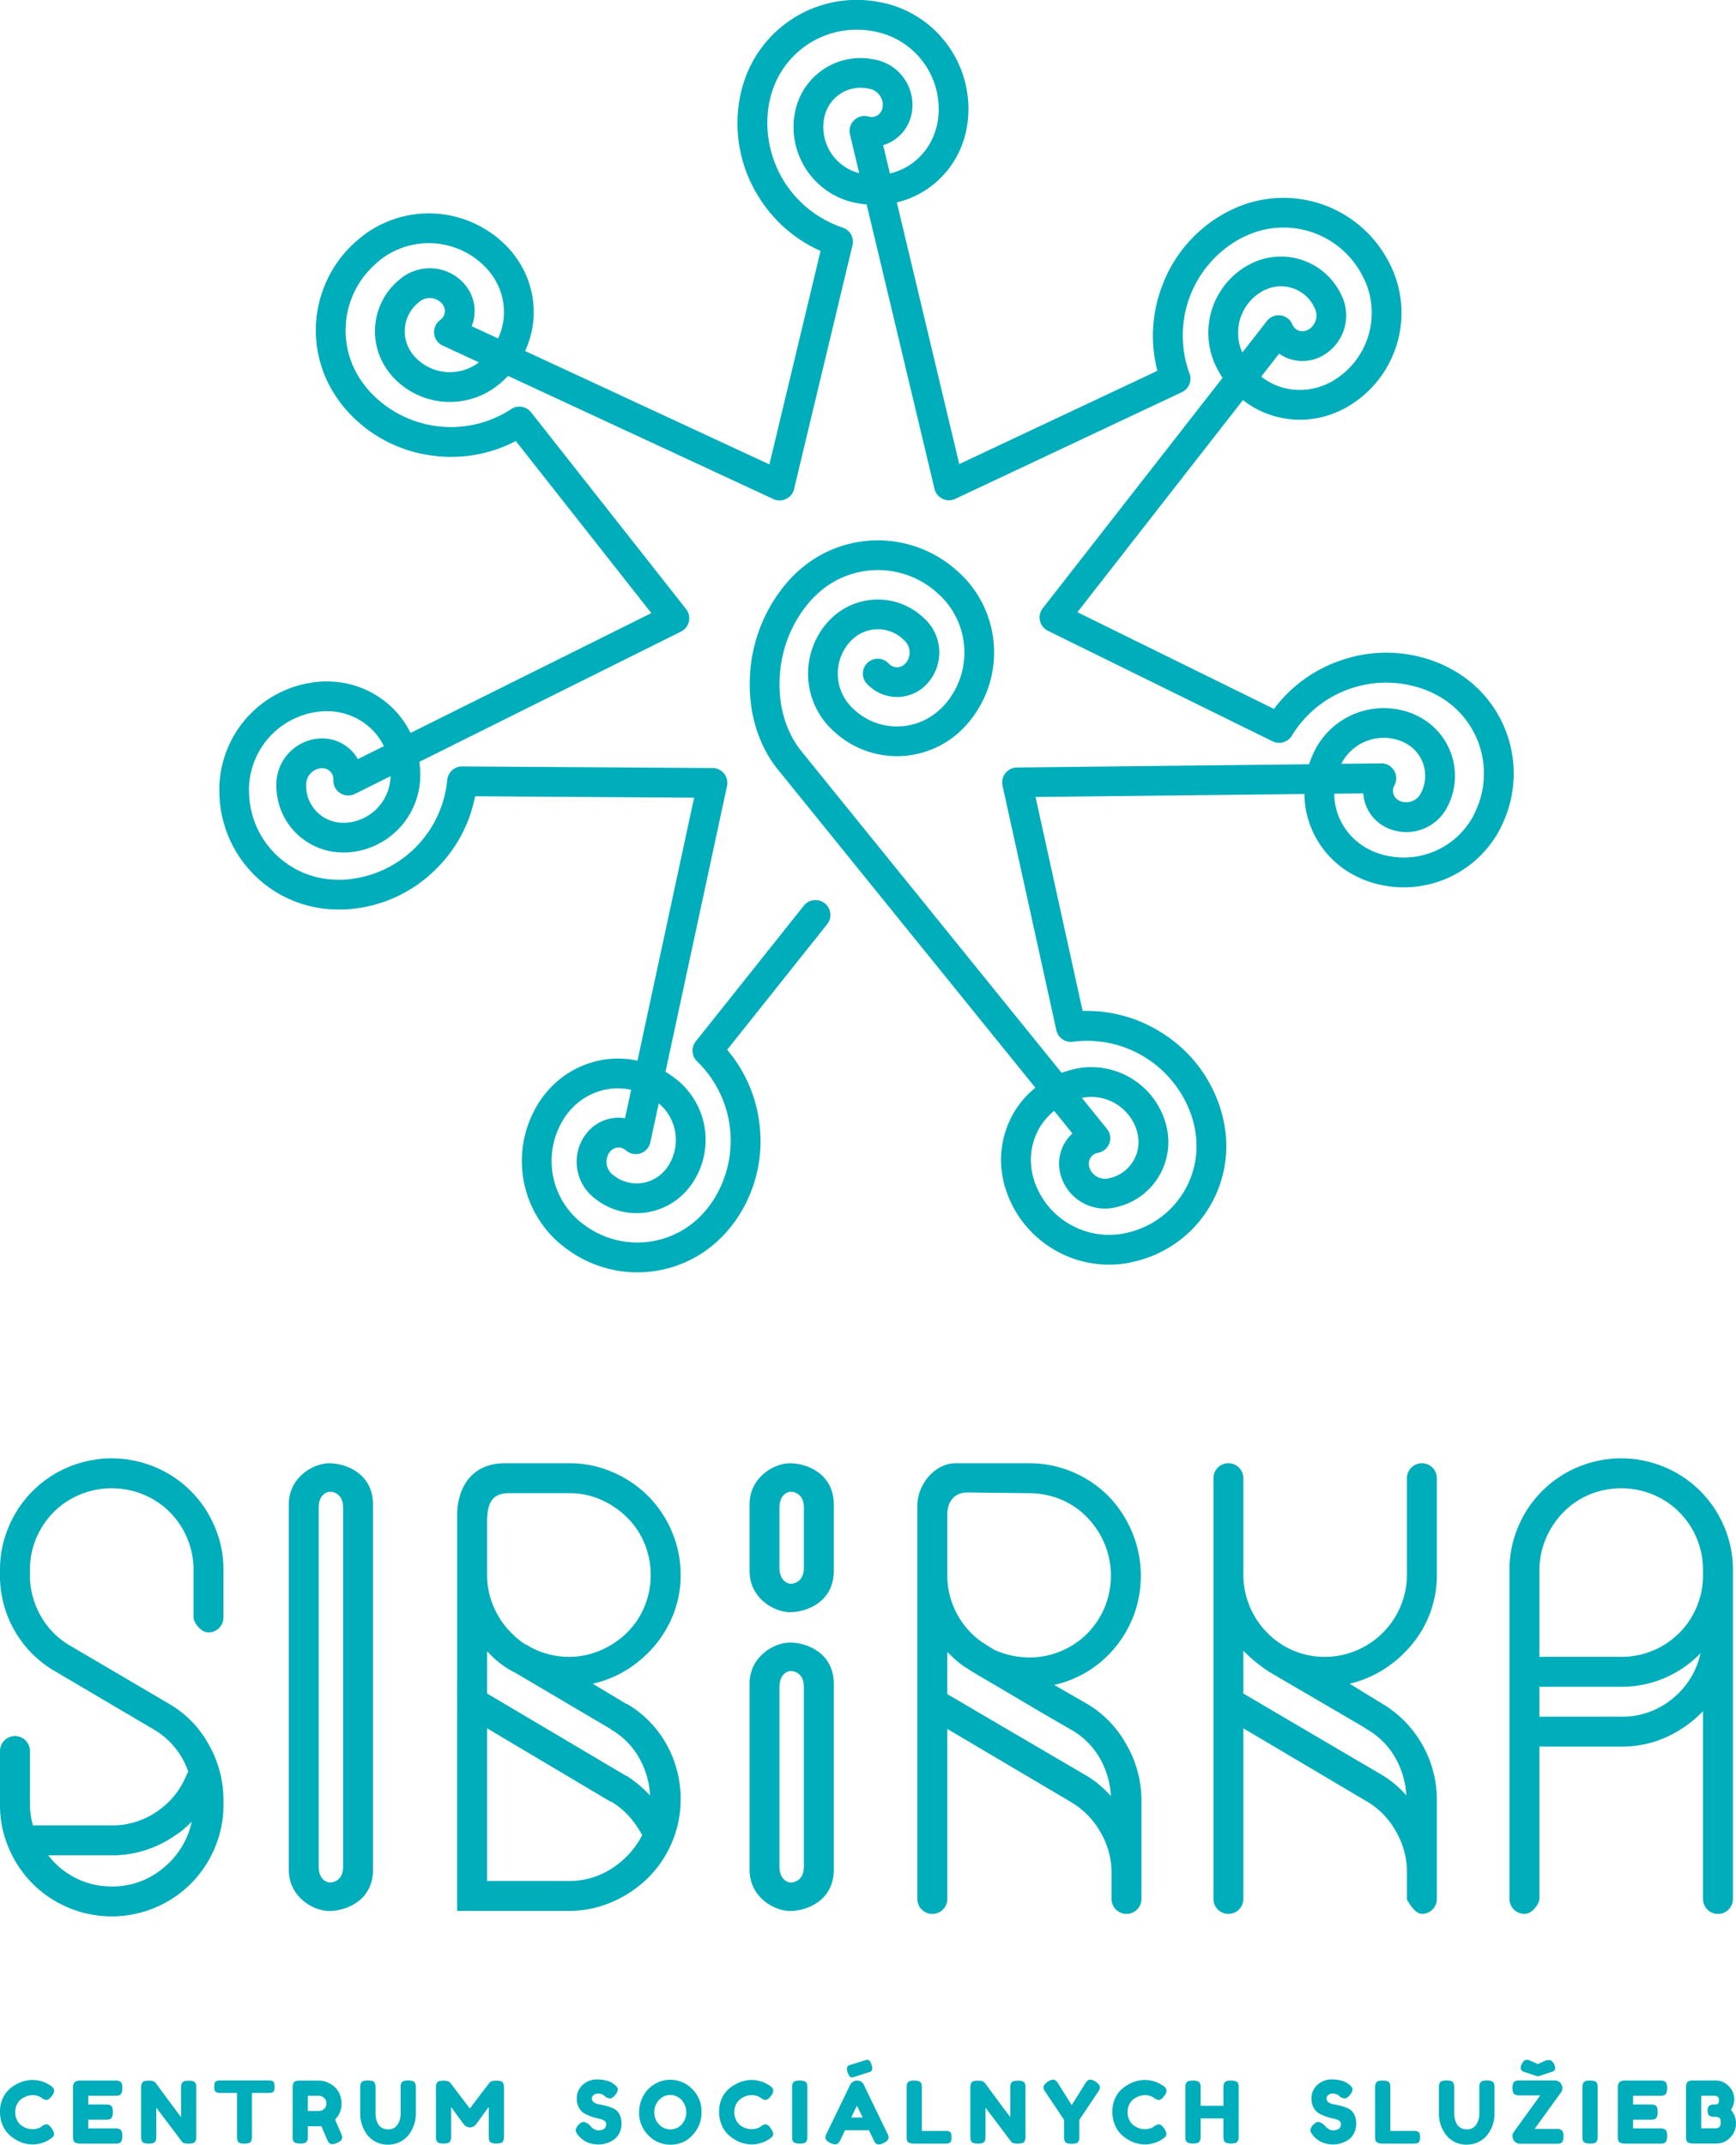 <svg id="Vrstva_1" data-name="Vrstva 1" xmlns="http://www.w3.org/2000/svg" viewBox="0 0 417.918 516.135">
  <defs>
    <style>
      .cls-1, .cls-2 {
        fill: #00adbb;
      }

      .cls-1 {
        fill-rule: evenodd;
      }
    </style>
  </defs>
  <title>sibirka tyrkis</title>
  <g>
    <path class="cls-1" d="M433.9,519.484a3.6,3.6,0,0,0-7.194,0h0v23.445a19.821,19.821,0,0,1-19.694,19.695,19.323,19.323,0,0,1-13.963-5.806,20.01,20.01,0,0,1-5.732-14.036v-23.3h0a3.6,3.6,0,0,0-7.194,0h0v101.4l0,.149a3.6,3.6,0,0,0,7.194,0h0V579.82l29.542,17.49a18.983,18.983,0,0,1,7.128,7.2,19.583,19.583,0,0,1,2.719,9.7v6.822c.038,0,1.728,3.451,3.6,3.451a3.6,3.6,0,0,0,3.6-3.451l0-24.312a26.95,26.95,0,0,0-13.08-22.781l-7.937-4.85a26.48,26.48,0,0,0,8.231-3.454,28.426,28.426,0,0,0,6.687-5.879,26.028,26.028,0,0,0,6.1-16.829v-23.3l0-.149Zm-7.345,76.5a20.47,20.47,0,0,0-2.719-9.186,18.244,18.244,0,0,0-6.687-6.687l-.882-.588L393.637,566.3a37.612,37.612,0,0,1-6.32-5.144v10.288L420.093,590.7a24.206,24.206,0,0,1,6.467,5.291Z" transform="translate(-88 -163.89)"/>
    <path class="cls-2" d="M224.952,616.564a18.615,18.615,0,0,0,10.435-3.087,20.732,20.732,0,0,0,7.2-7.937,22.889,22.889,0,0,0-3.16-4.556,17.986,17.986,0,0,0-4.336-3.527h-.147L205.258,579.82v36.744ZM205.258,561.3v10.142l33.51,19.842h.147a32.272,32.272,0,0,1,5.585,4.7,20.473,20.473,0,0,0-2.719-9.186,18.241,18.241,0,0,0-6.687-6.687l-.147-.147-22.928-13.522a21.835,21.835,0,0,1-5.585-3.968l-1.176-1.176Zm0-18.372a19.306,19.306,0,0,0,1.617,7.716,19.677,19.677,0,0,0,4.556,6.54,18.339,18.339,0,0,0,3.381,2.646v-.147l.588.441a19.6,19.6,0,0,0,9.554,2.5,19.019,19.019,0,0,0,7.569-1.543,20.612,20.612,0,0,0,6.32-4.189,19.125,19.125,0,0,0,4.262-6.246,20.063,20.063,0,0,0,0-15.432,19.117,19.117,0,0,0-4.262-6.247,20.873,20.873,0,0,0-6.246-4.189,18.5,18.5,0,0,0-7.5-1.543H210.568c-4.265,0-5.31,2.6-5.31,6.937v12.757Zm33.657,31.012a25.756,25.756,0,0,1,9.553,9.774,26.7,26.7,0,0,1,3.381,13.154,26.174,26.174,0,0,1-2.131,10.509,26.585,26.585,0,0,1-5.805,8.525,28.113,28.113,0,0,1-8.6,5.732,25.815,25.815,0,0,1-10.361,2.131h-26.9V528.79c0-7.765,4.177-12.757,11.454-12.757H225.1a25.814,25.814,0,0,1,10.362,2.131,26.719,26.719,0,0,1,14.257,14.256,26.174,26.174,0,0,1,2.131,10.509,25.479,25.479,0,0,1-1.617,9.113,26.976,26.976,0,0,1-4.483,7.716,28.413,28.413,0,0,1-6.687,5.879,26.323,26.323,0,0,1-8.378,3.454l8.084,4.85Z" transform="translate(-88 -163.89)"/>
    <path class="cls-2" d="M114.9,617.886a18.9,18.9,0,0,0,12.42-4.458,19.528,19.528,0,0,0,6.834-11.121q-1.029,1.029-1.984,1.837a18.355,18.355,0,0,1-2.131,1.543,26.336,26.336,0,0,1-15.139,4.7H99.611a19.141,19.141,0,0,0,6.614,5.462,18.837,18.837,0,0,0,8.671,2.033Zm-23.3-36.2a3.6,3.6,0,0,1,3.6,3.524h0v12.978a18.7,18.7,0,0,0,.735,5H114.9a18.915,18.915,0,0,0,10.95-3.38,19.178,19.178,0,0,0,7.128-8.965,1,1,0,0,0,.294-.735,18.828,18.828,0,0,0-8.231-9.994L101.081,566A26.519,26.519,0,0,1,88,542.929v-1.176a26.169,26.169,0,0,1,2.131-10.509,26.72,26.72,0,0,1,14.257-14.257,26.976,26.976,0,0,1,21.017,0,26.718,26.718,0,0,1,14.257,14.257,26.175,26.175,0,0,1,2.131,10.509V553.01h-.01l0,.134a3.576,3.576,0,0,1-3.6,3.6c-1.988,0-3.6-2.571-3.6-3.6s0-.142.007-.212V541.753a19.383,19.383,0,0,0-1.543-7.716A19.439,19.439,0,0,0,122.613,523.6a20.059,20.059,0,0,0-15.432,0,19.439,19.439,0,0,0-10.435,10.435,19.385,19.385,0,0,0-1.543,7.716v1.176a19.675,19.675,0,0,0,2.646,9.921,19.068,19.068,0,0,0,7.349,7.275l23.516,13.816a25.131,25.131,0,0,1,9.406,9.553,26.991,26.991,0,0,1,3.674,13.522v1.176a26.165,26.165,0,0,1-2.131,10.509,26.717,26.717,0,0,1-14.257,14.256,26.973,26.973,0,0,1-21.017,0A26.719,26.719,0,0,1,90.131,608.7,26.169,26.169,0,0,1,88,598.192V585.214h0a3.6,3.6,0,0,1,3.6-3.524Z" transform="translate(-88 -163.89)"/>
    <path class="cls-2" d="M497.975,541.753a19.385,19.385,0,0,0-1.543-7.716A19.438,19.438,0,0,0,486,523.6a20.059,20.059,0,0,0-15.432,0,19.132,19.132,0,0,0-6.246,4.262,20.619,20.619,0,0,0-4.189,6.32,19.382,19.382,0,0,0-1.543,7.716v20.724h19.695A19.38,19.38,0,0,0,486,561.081a19.437,19.437,0,0,0,10.435-10.435,19.382,19.382,0,0,0,1.543-7.716v-1.176Zm7.2,79.141a3.6,3.6,0,0,1-7.2,0h0V575.7a28.607,28.607,0,0,1-8.818,6.246,25.91,25.91,0,0,1-10.876,2.278H458.586v36.5c0,.053,0-.861,0,.16s-1.614,3.6-3.6,3.6a3.6,3.6,0,0,1-3.6-3.591h0V541.753a26.168,26.168,0,0,1,2.131-10.509,26.718,26.718,0,0,1,14.257-14.257,26.976,26.976,0,0,1,21.017,0,26.718,26.718,0,0,1,14.256,14.257,26.17,26.17,0,0,1,2.131,10.509v79.141Zm-26.9-43.867a18.9,18.9,0,0,0,12.346-4.336,19.171,19.171,0,0,0,6.761-10.95,26.3,26.3,0,0,1-19.107,8.084H458.586v7.2Z" transform="translate(-88 -163.89)"/>
    <path class="cls-2" d="M349.412,591.137a22.458,22.458,0,0,1,3.307,2.352,28.028,28.028,0,0,1,2.719,2.646,20.463,20.463,0,0,0-2.719-9.186,18.244,18.244,0,0,0-6.687-6.687q-6.908-3.968-12.346-7.2-4.7-2.792-8.6-5.071t-4.189-2.572l-.294-.147a18.2,18.2,0,0,1-2.278-1.69q-1.1-.955-2.279-2.131v10.141l33.363,19.547Zm-33.379,30.08a3.6,3.6,0,0,1-7.171,0h-.015V526.171c0-4.836,4.028-10.139,9.235-10.139h18.1A26.862,26.862,0,0,1,355,524.116a27.715,27.715,0,0,1,5.585,8.6,27.374,27.374,0,0,1,.514,19.474,27.6,27.6,0,0,1-4.336,7.79,26.4,26.4,0,0,1-14.991,9.406l7.936,4.556a25.685,25.685,0,0,1,9.406,9.7,26.779,26.779,0,0,1,3.675,13.522v24.053h-.016a3.6,3.6,0,0,1-7.17,0h-.016v-6.857a19.175,19.175,0,0,0-2.719-9.627,19.481,19.481,0,0,0-6.981-7.128l-29.836-17.637v41.249Zm.016-92.87v14.877a19.606,19.606,0,0,0,8.378,15.873l2.793,1.763a20.691,20.691,0,0,0,8.524,1.911,19.38,19.38,0,0,0,7.716-1.543,19.437,19.437,0,0,0,10.435-10.435,20.066,20.066,0,0,0,0-15.432,20.621,20.621,0,0,0-4.189-6.32,19.131,19.131,0,0,0-6.247-4.262,19.971,19.971,0,0,0-7.716-1.543l-14.787-.171c-3.13-.036-4.908,2.16-4.908,5.282Z" transform="translate(-88 -163.89)"/>
    <path class="cls-2" d="M281.523,613.1c0,3.134-2.089,3.837-3.133,3.837-.916,0-2.746-.829-2.746-3.837V569.87c0-3.008,1.831-3.837,2.746-3.837,1.044,0,3.133.7,3.133,3.837V613.1Zm-13.081.749c0,6.568,5.87,9.941,9.774,9.941s10.509-2.428,10.509-9.941V569.121c0-7.513-6.605-9.941-10.509-9.941s-9.774,3.372-9.774,9.941v44.726Z" transform="translate(-88 -163.89)"/>
    <path class="cls-2" d="M170.6,613.1c0,3.136-2.089,3.837-3.133,3.837-.916,0-2.746-.829-2.746-3.837V526.723c0-3.008,1.831-3.837,2.746-3.837,1.044,0,3.133.7,3.133,3.837V613.1Zm-13.081.749c0,6.57,5.87,9.941,9.774,9.941s10.509-2.428,10.509-9.941V525.974c0-7.513-6.605-9.942-10.509-9.942s-9.774,3.371-9.774,9.942v87.872Z" transform="translate(-88 -163.89)"/>
    <path class="cls-2" d="M281.523,541.19c0,3.134-2.089,3.837-3.133,3.837-.916,0-2.746-.829-2.746-3.837V526.723c0-3.008,1.831-3.837,2.746-3.837,1.044,0,3.133.7,3.133,3.837V541.19Zm-13.081.748c0,6.568,5.87,9.942,9.774,9.942s10.509-2.428,10.509-9.942V525.974c0-7.513-6.605-9.942-10.509-9.942s-9.774,3.372-9.774,9.942v15.964Z" transform="translate(-88 -163.89)"/>
    <path class="cls-2" d="M98.05,675.612l.124-.083a2.471,2.471,0,0,1,.994-.414q.642,0,1.388,1.16a2.418,2.418,0,0,1,.456,1.181.979.979,0,0,1-.28.7,4.058,4.058,0,0,1-.839.622q-.187.124-.528.332a7.556,7.556,0,0,1-1.4.539,7.027,7.027,0,0,1-2.114.332,7.686,7.686,0,0,1-1.917-.259,8.428,8.428,0,0,1-2.072-.87,8.559,8.559,0,0,1-1.917-1.492,6.869,6.869,0,0,1-1.4-2.258A8.071,8.071,0,0,1,88,672.089a7.614,7.614,0,0,1,.539-2.911A6.709,6.709,0,0,1,89.917,667a8.1,8.1,0,0,1,1.916-1.451,8.974,8.974,0,0,1,2.1-.85,8.078,8.078,0,0,1,1.979-.259,7.9,7.9,0,0,1,3.5.912l.5.29a6.1,6.1,0,0,1,.57.383,1.756,1.756,0,0,1,.373.425,1.042,1.042,0,0,1,.176.581,1.948,1.948,0,0,1-.435,1.119q-.808,1.119-1.45,1.119a2.191,2.191,0,0,1-1.057-.456,3.579,3.579,0,0,0-2.321-.7,4.023,4.023,0,0,0-1.326.238,5.145,5.145,0,0,0-1.316.694,3.439,3.439,0,0,0-1.046,1.285,4.113,4.113,0,0,0-.414,1.865,4.158,4.158,0,0,0,.414,1.886,3.487,3.487,0,0,0,1.057,1.3,4.893,4.893,0,0,0,1.326.694,4.128,4.128,0,0,0,1.306.228,4.315,4.315,0,0,0,1.212-.166,3.172,3.172,0,0,0,.819-.331l.249-.187Zm11.192.5h6.382a6.016,6.016,0,0,1,.715.031,1.656,1.656,0,0,1,.549.2.909.909,0,0,1,.435.56,3.615,3.615,0,0,1,.124,1.057,3.213,3.213,0,0,1-.1.891,1.635,1.635,0,0,1-.249.539.868.868,0,0,1-.425.28,1.864,1.864,0,0,1-.477.1q-.2.011-.59.01H107.4a3.229,3.229,0,0,1-.891-.1,1.637,1.637,0,0,1-.539-.249.869.869,0,0,1-.28-.425,1.865,1.865,0,0,1-.1-.477q-.01-.2-.01-.59V666.411a2.007,2.007,0,0,1,.394-1.44,2.164,2.164,0,0,1,1.492-.384h8.164a6.023,6.023,0,0,1,.715.031,1.663,1.663,0,0,1,.549.2.909.909,0,0,1,.435.56,3.616,3.616,0,0,1,.124,1.057,3.217,3.217,0,0,1-.1.891,1.632,1.632,0,0,1-.249.539.865.865,0,0,1-.425.28,1.866,1.866,0,0,1-.477.1q-.2.01-.59.01h-6.362v2.093h4.1a6.022,6.022,0,0,1,.715.031,1.66,1.66,0,0,1,.549.2.909.909,0,0,1,.435.559,3.618,3.618,0,0,1,.124,1.057,3.214,3.214,0,0,1-.1.891,1.64,1.64,0,0,1-.249.539.869.869,0,0,1-.435.279,1.978,1.978,0,0,1-.487.1q-.2.011-.59.011h-4.062v2.093Zm24.206-11.5a3.241,3.241,0,0,1,.881.1,1.515,1.515,0,0,1,.539.249.906.906,0,0,1,.269.425,1.862,1.862,0,0,1,.1.477q.011.2.01.59v11.5a5.988,5.988,0,0,1-.031.725,1.667,1.667,0,0,1-.2.539.909.909,0,0,1-.56.435,3.615,3.615,0,0,1-1.057.124,3.409,3.409,0,0,1-1.119-.124,1.207,1.207,0,0,1-.518-.394q-4.662-6.216-6.134-8.123v6.818a5.984,5.984,0,0,1-.031.725,1.674,1.674,0,0,1-.2.539.909.909,0,0,1-.56.435,3.616,3.616,0,0,1-1.057.124,3.418,3.418,0,0,1-1.026-.124.906.906,0,0,1-.549-.435,1.653,1.653,0,0,1-.2-.559,6.327,6.327,0,0,1-.031-.725V666.37a4.335,4.335,0,0,1,.041-.7,1.8,1.8,0,0,1,.2-.518.888.888,0,0,1,.549-.414,3.63,3.63,0,0,1,1.057-.124,3.222,3.222,0,0,1,.943.114,1.373,1.373,0,0,1,.508.249,3.893,3.893,0,0,1,.373.425l.1.124q4.372,5.947,5.843,7.854v-7a4.337,4.337,0,0,1,.041-.7,1.813,1.813,0,0,1,.2-.518.888.888,0,0,1,.549-.414,3.627,3.627,0,0,1,1.057-.124Zm7.649-.042h11.521a4.086,4.086,0,0,1,.6.031,1.594,1.594,0,0,1,.435.155.715.715,0,0,1,.352.456,2.994,2.994,0,0,1,.1.871,2.882,2.882,0,0,1-.1.86.711.711,0,0,1-.352.446,1.57,1.57,0,0,1-.446.155,4.324,4.324,0,0,1-.611.031H148.64v10.423a5.763,5.763,0,0,1-.031.7,1.686,1.686,0,0,1-.187.528.879.879,0,0,1-.549.425,3.526,3.526,0,0,1-1.036.124,3.42,3.42,0,0,1-1.026-.124.876.876,0,0,1-.539-.425,1.674,1.674,0,0,1-.186-.539,6.023,6.023,0,0,1-.031-.715v-10.4h-3.979a4.121,4.121,0,0,1-.59-.031,1.569,1.569,0,0,1-.446-.155.713.713,0,0,1-.352-.456,2.991,2.991,0,0,1-.1-.87,2.883,2.883,0,0,1,.1-.86.711.711,0,0,1,.352-.446,1.569,1.569,0,0,1,.446-.155,4.319,4.319,0,0,1,.611-.031Zm28.972,12.64a3.287,3.287,0,0,1,.311,1.078q0,.787-1.285,1.326a2.909,2.909,0,0,1-1.119.29.98.98,0,0,1-.611-.2,1.334,1.334,0,0,1-.373-.4q-.114-.208-.3-.642-.456-1.036-1.326-3.108l-.642.041h-2.611v2.342a6.037,6.037,0,0,1-.031.715,1.667,1.667,0,0,1-.2.549.909.909,0,0,1-.56.435,3.616,3.616,0,0,1-1.057.124,3.214,3.214,0,0,1-.891-.1,1.635,1.635,0,0,1-.539-.249.869.869,0,0,1-.28-.425,1.867,1.867,0,0,1-.1-.477q-.011-.2-.01-.59v-11.5a6.027,6.027,0,0,1,.031-.715,1.658,1.658,0,0,1,.2-.549.909.909,0,0,1,.56-.435,3.625,3.625,0,0,1,1.057-.124h4.476a5.135,5.135,0,0,1,1.792.342,6.589,6.589,0,0,1,1.751.984,4.86,4.86,0,0,1,1.368,1.74,5.478,5.478,0,0,1,.539,2.445,5.147,5.147,0,0,1-1.554,3.854q.456,1.1,1.409,3.253Zm-7.957-5.284h2.652a1.985,1.985,0,0,0,1.2-.456,1.632,1.632,0,0,0,.6-1.388,1.614,1.614,0,0,0-.6-1.357,2.008,2.008,0,0,0-1.243-.466h-2.611v3.668Zm24.164-7.356a3.215,3.215,0,0,1,.891.1,1.643,1.643,0,0,1,.539.249.869.869,0,0,1,.28.435,1.994,1.994,0,0,1,.1.487q.01.2.01.59v6.258a7.916,7.916,0,0,1-.445,2.611,8.312,8.312,0,0,1-1.264,2.352,6.02,6.02,0,0,1-2.124,1.72,6.4,6.4,0,0,1-2.9.653,6.206,6.206,0,0,1-2.87-.663,6.042,6.042,0,0,1-2.1-1.73,8.36,8.36,0,0,1-1.678-4.984v-6.237a6.283,6.283,0,0,1,.031-.736,1.66,1.66,0,0,1,.2-.549.908.908,0,0,1,.559-.435,4.549,4.549,0,0,1,2.114,0,.869.869,0,0,1,.549.435,2.012,2.012,0,0,1,.2.56,4.9,4.9,0,0,1,.042.746v6.217a5.051,5.051,0,0,0,.145,1.212,4.941,4.941,0,0,0,.466,1.181,2.38,2.38,0,0,0,.943.943,2.932,2.932,0,0,0,1.471.352,2.531,2.531,0,0,0,2.259-1.119,4.562,4.562,0,0,0,.746-2.59v-6.341a4.326,4.326,0,0,1,.042-.694,1.459,1.459,0,0,1,.207-.508.963.963,0,0,1,.56-.394,3.533,3.533,0,0,1,1.036-.124Zm21.222.042a3.536,3.536,0,0,1,1.036.124.908.908,0,0,1,.56.435,1.659,1.659,0,0,1,.2.56,6.319,6.319,0,0,1,.031.725v11.5a4.51,4.51,0,0,1-.041.715,1.911,1.911,0,0,1-.2.539.878.878,0,0,1-.549.425,3.613,3.613,0,0,1-1.057.124,3.215,3.215,0,0,1-.891-.1,1.637,1.637,0,0,1-.539-.249.87.87,0,0,1-.28-.425,1.866,1.866,0,0,1-.1-.477q-.01-.2-.011-.59V670.97q-.518.642-1.513,2.041t-1.471,2a2.587,2.587,0,0,1-.166.238,1.992,1.992,0,0,1-.508.373,1.7,1.7,0,0,1-.881.238,1.671,1.671,0,0,1-.839-.218,1.913,1.913,0,0,1-.549-.425l-.166-.228q-.414-.518-1.637-2.207T196.6,670.97v6.983a6.017,6.017,0,0,1-.031.715,1.565,1.565,0,0,1-.2.539.919.919,0,0,1-.56.425,3.617,3.617,0,0,1-1.057.124,3.419,3.419,0,0,1-1.026-.124.916.916,0,0,1-.549-.425,1.558,1.558,0,0,1-.2-.549,6.577,6.577,0,0,1-.031-.746v-11.5a6.04,6.04,0,0,1,.031-.715,1.562,1.562,0,0,1,.2-.539.919.919,0,0,1,.56-.425,3.627,3.627,0,0,1,1.057-.124,3.066,3.066,0,0,1,.963.134,1.242,1.242,0,0,1,.528.28l.124.124,4.7,6.175q3.523-4.662,4.7-6.154.353-.56,1.678-.559Zm19.626,13.034a1.939,1.939,0,0,1-.539-1.1,2.366,2.366,0,0,1,.891-1.492,1.517,1.517,0,0,1,1.036-.5,2.547,2.547,0,0,1,1.575.933l.1.1a2.621,2.621,0,0,0,.891.715,1.836,1.836,0,0,0,.932.28q1.927,0,1.927-1.575a.93.93,0,0,0-.528-.8,3.881,3.881,0,0,0-1.316-.466,11.325,11.325,0,0,1-1.7-.466,11.192,11.192,0,0,1-1.7-.757,3.432,3.432,0,0,1-1.316-1.378,4.574,4.574,0,0,1-.528-2.269,4.356,4.356,0,0,1,1.357-3.181,5,5,0,0,1,3.7-1.357,7.569,7.569,0,0,1,2.269.321,4.353,4.353,0,0,1,1.42.653l.414.311.1.083q.642.6.642.995a2.291,2.291,0,0,1-.5,1.16q-.7,1.036-1.45,1.036a2.129,2.129,0,0,1-1.077-.414,2.475,2.475,0,0,1-.238-.208,2.3,2.3,0,0,0-.321-.259,1.867,1.867,0,0,0-.487-.187,3.053,3.053,0,0,0-.8-.093,1.585,1.585,0,0,0-.943.321.989.989,0,0,0-.446.839,1.109,1.109,0,0,0,.528.974,3.26,3.26,0,0,0,1.316.476,15.584,15.584,0,0,1,1.72.384,10.679,10.679,0,0,1,1.72.632,3.037,3.037,0,0,1,1.316,1.3,4.545,4.545,0,0,1,.528,2.29,4.983,4.983,0,0,1-.539,2.352,4.131,4.131,0,0,1-1.4,1.585,6.759,6.759,0,0,1-1.772.829,6.414,6.414,0,0,1-1.824.269,6.951,6.951,0,0,1-1.844-.238,5.388,5.388,0,0,1-1.42-.58,7.39,7.39,0,0,1-.953-.694,3.313,3.313,0,0,1-.57-.6l-.187-.228ZM249.3,664.4a7.352,7.352,0,0,1,5.325,2.217,7.537,7.537,0,0,1,2.259,5.616,7.764,7.764,0,0,1-2.155,5.481,6.9,6.9,0,0,1-5.243,2.311,7.248,7.248,0,0,1-5.419-2.279,7.536,7.536,0,0,1-2.207-5.429,8.348,8.348,0,0,1,.621-3.222,7.475,7.475,0,0,1,1.658-2.518,7.759,7.759,0,0,1,2.383-1.6,6.949,6.949,0,0,1,2.777-.58Zm.062,11.957a3.786,3.786,0,0,0,2.673-1.119,4.424,4.424,0,0,0-.01-6.03,3.657,3.657,0,0,0-5.315.01,4.019,4.019,0,0,0-1.181,3.015,3.949,3.949,0,0,0,1.191,2.974,3.725,3.725,0,0,0,2.642,1.15Zm21.8-.746.124-.083a2.471,2.471,0,0,1,.994-.414q.643,0,1.388,1.16a2.418,2.418,0,0,1,.456,1.181.979.979,0,0,1-.28.7,4.057,4.057,0,0,1-.839.622q-.187.124-.528.332a7.557,7.557,0,0,1-1.4.539,7.027,7.027,0,0,1-2.114.332,7.686,7.686,0,0,1-1.917-.259,8.429,8.429,0,0,1-2.072-.87,8.559,8.559,0,0,1-1.917-1.492,6.867,6.867,0,0,1-1.4-2.258,8.071,8.071,0,0,1-.549-3.015,7.615,7.615,0,0,1,.539-2.911A6.71,6.71,0,0,1,263.031,667a8.1,8.1,0,0,1,1.917-1.451,8.967,8.967,0,0,1,2.1-.85,8.077,8.077,0,0,1,1.979-.259,7.9,7.9,0,0,1,3.5.912l.5.29a6.11,6.11,0,0,1,.57.383,1.756,1.756,0,0,1,.373.425,1.042,1.042,0,0,1,.176.581,1.948,1.948,0,0,1-.435,1.119q-.808,1.119-1.45,1.119a2.191,2.191,0,0,1-1.057-.456,3.578,3.578,0,0,0-2.321-.7,4.024,4.024,0,0,0-1.326.238,5.145,5.145,0,0,0-1.316.694,3.439,3.439,0,0,0-1.046,1.285,4.112,4.112,0,0,0-.414,1.865,4.158,4.158,0,0,0,.414,1.886,3.486,3.486,0,0,0,1.057,1.3,4.892,4.892,0,0,0,1.326.694,4.128,4.128,0,0,0,1.306.228,4.316,4.316,0,0,0,1.212-.166,3.167,3.167,0,0,0,.819-.331l.249-.187Zm7.525-9.2a6.039,6.039,0,0,1,.031-.715,1.66,1.66,0,0,1,.2-.549.908.908,0,0,1,.559-.435,3.628,3.628,0,0,1,1.057-.124,3.211,3.211,0,0,1,.891.1,1.639,1.639,0,0,1,.539.249.87.87,0,0,1,.28.425,1.865,1.865,0,0,1,.1.477q.011.2.01.59v11.521a6,6,0,0,1-.031.725,1.675,1.675,0,0,1-.2.539.909.909,0,0,1-.56.435,3.615,3.615,0,0,1-1.057.124,3.229,3.229,0,0,1-.891-.1,1.638,1.638,0,0,1-.539-.249.869.869,0,0,1-.28-.425,1.865,1.865,0,0,1-.1-.477q-.01-.2-.01-.59V666.411Zm15.005-2.714h-.021l-.041.021a2.446,2.446,0,0,1-.56.124q-.622,0-1.015-1.223a2.853,2.853,0,0,1-.166-.891.81.81,0,0,1,.435-.767,2.737,2.737,0,0,1,.456-.166l3.419-1.057a4.646,4.646,0,0,1,.622-.145q.622,0,.994,1.223a2.806,2.806,0,0,1,.166.87.811.811,0,0,1-.435.767,2.711,2.711,0,0,1-.456.166l-3.4,1.078Zm2.279,1.969,5.6,11.563a2.7,2.7,0,0,1,.352,1.057q0,.746-1.2,1.347a2.775,2.775,0,0,1-1.181.352.984.984,0,0,1-.59-.187,1.231,1.231,0,0,1-.373-.394q-.114-.207-.321-.622l-1.078-2.238h-5.74l-1.077,2.238q-.208.415-.321.6a1.479,1.479,0,0,1-.373.383.95.95,0,0,1-.59.2,2.774,2.774,0,0,1-1.181-.352q-1.2-.58-1.2-1.326a2.7,2.7,0,0,1,.352-1.057l5.6-11.584a1.808,1.808,0,0,1,.694-.767,1.834,1.834,0,0,1,.984-.29,1.754,1.754,0,0,1,1.658,1.078Zm-1.678,4.973-1.368,2.839h2.756l-1.388-2.839Zm15.627,6.071h5.636a4.33,4.33,0,0,1,.611.031,1.567,1.567,0,0,1,.445.156.714.714,0,0,1,.352.456,3.082,3.082,0,0,1,.1.891,2.991,2.991,0,0,1-.1.871.744.744,0,0,1-.363.466,1.523,1.523,0,0,1-.466.166,4.359,4.359,0,0,1-.6.031h-7.46a3.227,3.227,0,0,1-.891-.1,1.637,1.637,0,0,1-.539-.249.868.868,0,0,1-.28-.425,1.864,1.864,0,0,1-.1-.477q-.01-.2-.01-.59V666.411a6.04,6.04,0,0,1,.031-.715,1.66,1.66,0,0,1,.2-.549.908.908,0,0,1,.559-.435,3.626,3.626,0,0,1,1.057-.124,3.212,3.212,0,0,1,.891.1,1.642,1.642,0,0,1,.539.249.87.87,0,0,1,.28.425,1.864,1.864,0,0,1,.1.477q.01.2.01.59V676.71Zm23.149-12.1a3.241,3.241,0,0,1,.881.1,1.513,1.513,0,0,1,.539.249.906.906,0,0,1,.27.425,1.863,1.863,0,0,1,.1.477q.011.2.011.59v11.5a5.994,5.994,0,0,1-.031.725,1.675,1.675,0,0,1-.2.539.909.909,0,0,1-.56.435,3.617,3.617,0,0,1-1.057.124,3.407,3.407,0,0,1-1.119-.124,1.207,1.207,0,0,1-.518-.394q-4.662-6.216-6.134-8.123v6.818a6,6,0,0,1-.031.725,1.669,1.669,0,0,1-.2.539.908.908,0,0,1-.559.435,3.616,3.616,0,0,1-1.057.124,3.418,3.418,0,0,1-1.026-.124.9.9,0,0,1-.549-.435,1.652,1.652,0,0,1-.2-.559,6.318,6.318,0,0,1-.031-.725V666.37a4.306,4.306,0,0,1,.041-.7,1.8,1.8,0,0,1,.2-.518.89.89,0,0,1,.549-.414,3.628,3.628,0,0,1,1.057-.124,3.222,3.222,0,0,1,.943.114,1.375,1.375,0,0,1,.508.249,3.891,3.891,0,0,1,.373.425l.1.124q4.372,5.947,5.844,7.854v-7a4.332,4.332,0,0,1,.041-.7,1.811,1.811,0,0,1,.2-.518.888.888,0,0,1,.549-.414,3.631,3.631,0,0,1,1.057-.124Zm18.715.269q1.015.7,1.015,1.368a2.24,2.24,0,0,1-.477,1.1l-4.476,6.693v3.958a5.968,5.968,0,0,1-.031.715,1.658,1.658,0,0,1-.2.549.91.91,0,0,1-.56.435,4.56,4.56,0,0,1-2.114,0,.9.9,0,0,1-.56-.446,1.768,1.768,0,0,1-.2-.56,6.284,6.284,0,0,1-.031-.736v-3.916l-4.476-6.693a2.239,2.239,0,0,1-.476-1.1q0-.663,1.036-1.368a2.567,2.567,0,0,1,1.305-.518.873.873,0,0,1,.508.166,1.812,1.812,0,0,1,.373.332q.135.165.363.518L346,670.514l3.212-5.139q.228-.352.363-.518a1.8,1.8,0,0,1,.373-.332.9.9,0,0,1,.528-.166,2.757,2.757,0,0,1,1.306.518Zm14.052,10.734.124-.083a2.471,2.471,0,0,1,.994-.414q.642,0,1.388,1.16a2.417,2.417,0,0,1,.456,1.181.978.978,0,0,1-.28.7,4.055,4.055,0,0,1-.839.622q-.187.124-.528.332a7.557,7.557,0,0,1-1.4.539,7.026,7.026,0,0,1-2.114.332,7.686,7.686,0,0,1-1.917-.259,8.429,8.429,0,0,1-2.072-.87,8.559,8.559,0,0,1-1.917-1.492,6.868,6.868,0,0,1-1.4-2.258,8.071,8.071,0,0,1-.549-3.015,7.614,7.614,0,0,1,.539-2.911A6.71,6.71,0,0,1,357.7,667a8.093,8.093,0,0,1,1.917-1.451,8.967,8.967,0,0,1,2.1-.85,8.078,8.078,0,0,1,1.979-.259,7.9,7.9,0,0,1,3.5.912l.5.29a6.111,6.111,0,0,1,.57.383,1.756,1.756,0,0,1,.373.425,1.042,1.042,0,0,1,.176.581,1.948,1.948,0,0,1-.435,1.119q-.808,1.119-1.45,1.119a2.191,2.191,0,0,1-1.057-.456,3.578,3.578,0,0,0-2.321-.7,4.024,4.024,0,0,0-1.326.238,5.144,5.144,0,0,0-1.316.694,3.439,3.439,0,0,0-1.046,1.285,4.113,4.113,0,0,0-.414,1.865,4.158,4.158,0,0,0,.414,1.886,3.487,3.487,0,0,0,1.057,1.3,4.893,4.893,0,0,0,1.326.694,4.128,4.128,0,0,0,1.306.228,4.315,4.315,0,0,0,1.212-.166,3.168,3.168,0,0,0,.819-.331l.249-.187Z" transform="translate(-88 -163.89)"/>
    <path class="cls-2" d="M384.365,664.588a3.211,3.211,0,0,1,.891.1,1.64,1.64,0,0,1,.539.249.87.87,0,0,1,.28.425,1.864,1.864,0,0,1,.1.477q.011.2.01.59v11.5a6.034,6.034,0,0,1-.031.715,1.666,1.666,0,0,1-.2.549.909.909,0,0,1-.56.435,3.616,3.616,0,0,1-1.057.124,3.217,3.217,0,0,1-.891-.1,1.633,1.633,0,0,1-.539-.249.869.869,0,0,1-.28-.425,1.868,1.868,0,0,1-.1-.477q-.01-.2-.01-.59v-4.207H377.03v4.227a6.012,6.012,0,0,1-.031.715,1.666,1.666,0,0,1-.2.549.909.909,0,0,1-.56.435,3.616,3.616,0,0,1-1.057.124,3.217,3.217,0,0,1-.891-.1,1.632,1.632,0,0,1-.539-.249.869.869,0,0,1-.28-.425,1.869,1.869,0,0,1-.1-.477q-.01-.2-.01-.59v-11.5a6.032,6.032,0,0,1,.031-.715,1.66,1.66,0,0,1,.2-.549.908.908,0,0,1,.559-.435,3.627,3.627,0,0,1,1.057-.124,3.211,3.211,0,0,1,.891.1,1.639,1.639,0,0,1,.539.249.87.87,0,0,1,.28.425,1.865,1.865,0,0,1,.1.477q.011.2.01.59v4.227h5.491v-4.248a6.032,6.032,0,0,1,.031-.715,1.66,1.66,0,0,1,.2-.549.908.908,0,0,1,.559-.435,3.627,3.627,0,0,1,1.057-.124Zm19.626,13.055a1.94,1.94,0,0,1-.539-1.1,2.365,2.365,0,0,1,.891-1.492,1.516,1.516,0,0,1,1.036-.5,2.546,2.546,0,0,1,1.575.933l.1.1a3.554,3.554,0,0,0,.249.27,3.517,3.517,0,0,0,.642.445,1.837,1.837,0,0,0,.933.28q1.927,0,1.927-1.575a.93.93,0,0,0-.528-.8,3.881,3.881,0,0,0-1.316-.466,11.319,11.319,0,0,1-1.7-.466,11.2,11.2,0,0,1-1.7-.757,3.432,3.432,0,0,1-1.316-1.378,4.574,4.574,0,0,1-.528-2.269,4.356,4.356,0,0,1,1.357-3.181,5,5,0,0,1,3.7-1.357,7.569,7.569,0,0,1,2.269.321,4.352,4.352,0,0,1,1.42.653l.414.311.1.083q.642.6.642.995a2.29,2.29,0,0,1-.5,1.16q-.7,1.036-1.45,1.036a2.128,2.128,0,0,1-1.077-.414,2.439,2.439,0,0,1-.238-.208,2.3,2.3,0,0,0-.321-.259,1.872,1.872,0,0,0-.487-.187,3.054,3.054,0,0,0-.8-.093,1.585,1.585,0,0,0-.943.321.989.989,0,0,0-.446.839,1.109,1.109,0,0,0,.528.974,3.26,3.26,0,0,0,1.316.476,15.567,15.567,0,0,1,1.72.384,10.684,10.684,0,0,1,1.72.632,3.037,3.037,0,0,1,1.316,1.3,4.546,4.546,0,0,1,.529,2.29,4.982,4.982,0,0,1-.539,2.352,4.128,4.128,0,0,1-1.4,1.585,6.75,6.75,0,0,1-1.772.829,6.412,6.412,0,0,1-1.823.269,6.949,6.949,0,0,1-1.844-.238,5.38,5.38,0,0,1-1.42-.58,7.394,7.394,0,0,1-.953-.694,3.326,3.326,0,0,1-.57-.6l-.186-.228Zm18.715-.933h5.636a4.329,4.329,0,0,1,.611.031,1.567,1.567,0,0,1,.445.156.713.713,0,0,1,.352.456,3.08,3.08,0,0,1,.1.891,2.99,2.99,0,0,1-.1.871.744.744,0,0,1-.363.466,1.521,1.521,0,0,1-.466.166,4.359,4.359,0,0,1-.6.031h-7.46a3.228,3.228,0,0,1-.891-.1,1.638,1.638,0,0,1-.539-.249.866.866,0,0,1-.28-.425,1.855,1.855,0,0,1-.1-.477q-.01-.2-.01-.59V666.411a6.039,6.039,0,0,1,.031-.715,1.659,1.659,0,0,1,.2-.549.908.908,0,0,1,.559-.435,3.627,3.627,0,0,1,1.057-.124,3.211,3.211,0,0,1,.891.1,1.639,1.639,0,0,1,.539.249.87.87,0,0,1,.28.425,1.861,1.861,0,0,1,.1.477q.011.2.01.59V676.71Zm23.253-12.143a3.215,3.215,0,0,1,.891.1,1.643,1.643,0,0,1,.539.249.872.872,0,0,1,.28.435,1.993,1.993,0,0,1,.1.487q.01.2.01.59v6.258a7.917,7.917,0,0,1-.445,2.611,8.311,8.311,0,0,1-1.264,2.352,6.02,6.02,0,0,1-2.124,1.72,6.4,6.4,0,0,1-2.9.653,6.206,6.206,0,0,1-2.87-.663,6.042,6.042,0,0,1-2.1-1.73,8.36,8.36,0,0,1-1.678-4.984v-6.237a6.291,6.291,0,0,1,.031-.736,1.661,1.661,0,0,1,.2-.549.908.908,0,0,1,.559-.435,4.549,4.549,0,0,1,2.114,0,.868.868,0,0,1,.549.435,2.013,2.013,0,0,1,.2.56,4.9,4.9,0,0,1,.042.746v6.217a5.052,5.052,0,0,0,.145,1.212,4.943,4.943,0,0,0,.466,1.181,2.382,2.382,0,0,0,.943.943,2.933,2.933,0,0,0,1.471.352,2.531,2.531,0,0,0,2.259-1.119,4.562,4.562,0,0,0,.746-2.59v-6.341a4.33,4.33,0,0,1,.042-.694,1.459,1.459,0,0,1,.207-.508.963.963,0,0,1,.56-.394,3.533,3.533,0,0,1,1.036-.124ZM462.6,676.234a4.537,4.537,0,0,1,.7.041,1.764,1.764,0,0,1,.539.2.923.923,0,0,1,.425.528,3,3,0,0,1,.135.995,3.214,3.214,0,0,1-.1.891,1.631,1.631,0,0,1-.249.539.865.865,0,0,1-.425.28,1.875,1.875,0,0,1-.477.1q-.2.01-.59.01h-8.62a1.812,1.812,0,0,1-.912-.249,1.7,1.7,0,0,1-.663-.663,1.856,1.856,0,0,1-.249-.974,1.414,1.414,0,0,1,.249-.871l6.424-8.889h-4.766a6.261,6.261,0,0,1-.736-.031,2,2,0,0,1-.57-.187.888.888,0,0,1-.466-.539,3.1,3.1,0,0,1-.135-1.005,3.627,3.627,0,0,1,.124-1.057.91.91,0,0,1,.435-.56,1.664,1.664,0,0,1,.549-.2,6.262,6.262,0,0,1,.736-.031h8.33a1.815,1.815,0,0,1,.912.249,1.7,1.7,0,0,1,.663.663,1.856,1.856,0,0,1,.249.974,1.451,1.451,0,0,1-.249.891l-6.424,8.89Zm-7.729-13.739a1.046,1.046,0,0,1-.694-.56,1.634,1.634,0,0,1,.135-1.243,3.125,3.125,0,0,1,.507-.766.894.894,0,0,1,.539-.3,1.817,1.817,0,0,1,.425-.01,2.517,2.517,0,0,1,.435.124l2.01.87,1.782-.787a2.023,2.023,0,0,1,1.223-.124,1.915,1.915,0,0,1,.912.995q.684,1.43-.56,1.8l-2.88.953a.484.484,0,0,0-.135.031c-.062.021-.121.038-.176.052a.676.676,0,0,1-.166.021.811.811,0,0,1-.176-.021,1.328,1.328,0,0,1-.176-.052.39.39,0,0,0-.124-.031q-1.927-.642-2.88-.953Zm14.073,3.916a6.018,6.018,0,0,1,.031-.715,1.657,1.657,0,0,1,.2-.549.909.909,0,0,1,.56-.435,3.625,3.625,0,0,1,1.057-.124,3.211,3.211,0,0,1,.891.1,1.64,1.64,0,0,1,.539.249.867.867,0,0,1,.28.425,1.877,1.877,0,0,1,.1.477q.01.2.01.59v11.521a6.008,6.008,0,0,1-.031.725,1.676,1.676,0,0,1-.2.539.909.909,0,0,1-.56.435,3.616,3.616,0,0,1-1.057.124,3.225,3.225,0,0,1-.891-.1,1.639,1.639,0,0,1-.539-.249.868.868,0,0,1-.28-.425,1.865,1.865,0,0,1-.1-.477q-.011-.2-.01-.59V666.411Zm12.187,9.7h6.382a6.016,6.016,0,0,1,.715.031,1.655,1.655,0,0,1,.549.2.909.909,0,0,1,.435.56,3.615,3.615,0,0,1,.124,1.057,3.212,3.212,0,0,1-.1.891,1.634,1.634,0,0,1-.249.539.867.867,0,0,1-.425.28,1.862,1.862,0,0,1-.477.1q-.2.011-.591.01h-8.206a3.229,3.229,0,0,1-.891-.1,1.637,1.637,0,0,1-.539-.249.869.869,0,0,1-.28-.425,1.866,1.866,0,0,1-.1-.477q-.01-.2-.01-.59V666.411a2.007,2.007,0,0,1,.394-1.44,2.164,2.164,0,0,1,1.492-.384h8.164a6.022,6.022,0,0,1,.715.031,1.663,1.663,0,0,1,.549.2.909.909,0,0,1,.435.56,3.617,3.617,0,0,1,.124,1.057,3.216,3.216,0,0,1-.1.891,1.632,1.632,0,0,1-.249.539.865.865,0,0,1-.425.28,1.864,1.864,0,0,1-.477.1q-.2.01-.591.01h-6.361v2.093h4.1a6.021,6.021,0,0,1,.715.031,1.66,1.66,0,0,1,.549.2.909.909,0,0,1,.435.559,3.618,3.618,0,0,1,.124,1.057,3.214,3.214,0,0,1-.1.891,1.64,1.64,0,0,1-.249.539.869.869,0,0,1-.435.279,1.978,1.978,0,0,1-.487.1q-.2.011-.59.011h-4.061v2.093Zm23.563-4.476a4.919,4.919,0,0,1,1.223,3.253,4.775,4.775,0,0,1-1.388,3.419,4.542,4.542,0,0,1-3.377,1.45H495.7a3.214,3.214,0,0,1-.891-.1,1.633,1.633,0,0,1-.539-.249.868.868,0,0,1-.28-.435,2,2,0,0,1-.1-.487q-.01-.2-.01-.59v-11.5a6,6,0,0,1,.031-.725,1.668,1.668,0,0,1,.2-.539.908.908,0,0,1,.559-.435,3.628,3.628,0,0,1,1.057-.124h5.222a4.263,4.263,0,0,1,3.191,1.326,4.408,4.408,0,0,1,1.347,3.233,4.316,4.316,0,0,1-.788,2.507Zm-2.445,3.025a2.137,2.137,0,0,0-.114-.767.693.693,0,0,0-.384-.4,2.017,2.017,0,0,0-.477-.145,4.558,4.558,0,0,0-.622-.031,1.93,1.93,0,0,1-1.181-.29,1.516,1.516,0,0,1-.373-1.223,1.4,1.4,0,0,1,.383-1.16,2.152,2.152,0,0,1,1.274-.29,3.122,3.122,0,0,0,.414-.021,1,1,0,0,0,.321-.114.52.52,0,0,0,.249-.311,1.926,1.926,0,0,0,.073-.591.943.943,0,0,0-.342-.87,2.018,2.018,0,0,0-1.026-.207h-2.9v7.854h3.4a1.713,1.713,0,0,0,.352-.031,2.257,2.257,0,0,0,.4-.145.81.81,0,0,0,.4-.435,2,2,0,0,0,.145-.819Z" transform="translate(-88 -163.89)"/>
    <path class="cls-2" d="M348.758,428.037l-.315.062,6.023,7.441a3.58,3.58,0,0,1-2.124,5.788l-.262.07,0-.013a2.649,2.649,0,0,0-1.566,1.144,2.744,2.744,0,0,0-.349,1.962l.059.272a3.965,3.965,0,0,0,4.418,2.757c.327-.062.579-.119.758-.167a8.906,8.906,0,0,0,6.49-10.458q-.06-.31-.183-.764l.013,0a11.489,11.489,0,0,0-12.958-8.09Zm38.17-179.652.151.335,5.742-7.356a3.588,3.588,0,0,1,6.284.57l.121.248-.011.006a2.663,2.663,0,0,0,1.467,1.281,2.728,2.728,0,0,0,1.977-.107l0,.005.255-.13.006.01a3.955,3.955,0,0,0,1.71-4.921c-.073-.168-.19-.4-.346-.694l.01-.006a8.887,8.887,0,0,0-11.639-4.014c-.262.115-.5.227-.7.335a11.481,11.481,0,0,0-5.029,14.435Zm-92.435-42.924.347.09-2.227-9.336.009,0a3.581,3.581,0,0,1,4.438-4.276l.261.058a2.66,2.66,0,0,0,1.917-.341,2.713,2.713,0,0,0,1.13-1.5l.091-.375a3.851,3.851,0,0,0-.558-2.743,3.8,3.8,0,0,0-2.212-1.673q-.464-.124-.745-.176a8.887,8.887,0,0,0-10.373,6.443l-.034.137c-.076.284-.136.541-.177.766a11.461,11.461,0,0,0,8.134,12.926Zm-91.513,45.855.292-.225-8.7-4.037a3.584,3.584,0,0,1-.617-6.143l.086-.064.121-.11a2.644,2.644,0,0,0,.924-1.7,2.743,2.743,0,0,0-.543-1.915l-.181-.215a3.942,3.942,0,0,0-5.175-.566q-.221.164-.421.33l-.173.161a8.888,8.888,0,0,0-1.3,12.239c.1.134.267.335.5.6a11.467,11.467,0,0,0,15.188,1.65ZM182.01,351.058l.008-.37-8.594,4.276,0-.007a3.58,3.58,0,0,1-5.172-3.345v-.276a2.667,2.667,0,0,0-.77-1.8,2.72,2.72,0,0,0-1.822-.764h-.3a3.958,3.958,0,0,0-3.66,3.684c-.008.254-.007.516,0,.785v.014a8.9,8.9,0,0,0,8.748,8.637q.375.012.792-.005h.014a11.481,11.481,0,0,0,10.754-10.833Zm64.85,78.6-.279-.234-2.019,9.373h0a3.58,3.58,0,0,1-5.844,1.964l-.222-.174,0-.007a2.676,2.676,0,0,0-1.883-.5,2.712,2.712,0,0,0-1.732.942l-.1.12-.077.111a3.836,3.836,0,0,0-.666,2.7,3.8,3.8,0,0,0,1.264,2.462c.173.148.324.273.452.372l.162.112a8.9,8.9,0,0,0,12.216-1.449c.148-.173.275-.327.378-.459l.111-.16a11.485,11.485,0,0,0-1.757-15.171Zm34.624-47.773a3.584,3.584,0,1,1,5.61,4.461l-24.044,30.182a33.573,33.573,0,0,1,7.878,18.791,33.177,33.177,0,0,1-6.106,22.657l-.153.194q-.688.93-1.328,1.677a28.518,28.518,0,0,1-38.948,4.581l-.193-.153q-.907-.672-1.667-1.321A26.151,26.151,0,0,1,218.5,428.1q.543-.743,1.153-1.456a22.512,22.512,0,0,1,14.515-7.846,22.019,22.019,0,0,1,7.295.361l13.633-63.3-52.719-.341a33.583,33.583,0,0,1-9.762,17.863,33.2,33.2,0,0,1-21.53,9.365q-1.181.05-2.369.011a28.521,28.521,0,0,1-27.89-27.582q-.049-1.149-.009-2.356a26.155,26.155,0,0,1,24.722-24.91q.913-.038,1.84-.008a22.488,22.488,0,0,1,15.178,6.432,22.1,22.1,0,0,1,4.281,5.939L244.8,311.437l-32.63-41.412a33.54,33.54,0,0,1-20.033,3.516,33.19,33.19,0,0,1-20.756-10.965q-.781-.9-1.5-1.858l-.152-.22a28.527,28.527,0,0,1,4.3-38.786l.227-.182q.794-.679,1.634-1.306a26.169,26.169,0,0,1,34.879,3.771q.6.694,1.164,1.445l.152.221a22.467,22.467,0,0,1,4.283,15.665,22.119,22.119,0,0,1-1.959,7.034l58.816,27.29,12.31-51.366a33.545,33.545,0,0,1-15.2-13.526,33.166,33.166,0,0,1-4.275-23.064l0-.013c.152-.827.327-1.6.521-2.331A28.535,28.535,0,0,1,299.731,164.4l.013,0q1.162.213,2.3.519l.013,0a26.164,26.164,0,0,1,18.689,29.68q-.182.976-.406,1.814l0,.013a22.484,22.484,0,0,1-9.7,13.336A22.073,22.073,0,0,1,303.9,212.6l15.026,62.977,47.7-22.448a33.555,33.555,0,0,1,1.1-20.312,33.181,33.181,0,0,1,15.364-17.74q1.111-.592,2.157-1.049a28.534,28.534,0,0,1,37.043,12.836l0,.006.011-.006q.5.936,1.028,2.145a26.156,26.156,0,0,1-11.542,33.12q-.875.466-1.681.818a22.481,22.481,0,0,1-16.457.737,22.122,22.122,0,0,1-6.431-3.511L347.37,311.222,394.693,334.5a33.552,33.552,0,0,1,16.562-11.836,33.175,33.175,0,0,1,23.443.936q1.051.454,2.162,1.039a28.532,28.532,0,0,1,13.1,36.961q-.442,1.022-1.033,2.149a26.168,26.168,0,0,1-33.088,11.661c-.1-.043-.2-.091-.3-.143-.517-.229-.98-.453-1.39-.668a22.5,22.5,0,0,1-10.859-12.412,22.089,22.089,0,0,1-1.267-7.209l-64.731.715,11.338,51.5a33.569,33.569,0,0,1,19.561,5.57,33.173,33.173,0,0,1,13.9,18.908q.346,1.269.549,2.328a28.514,28.514,0,0,1-20.723,33.288c-.825.225-1.6.407-2.315.545a26.148,26.148,0,0,1-29.749-18.592h-.014c-.152-.558-.291-1.163-.415-1.811a22.5,22.5,0,0,1,2.922-16.227,22.052,22.052,0,0,1,4.91-5.538l-61.916-76.489-.009.007c-5.121-6.329-7.265-14.6-6.78-22.8a37.358,37.358,0,0,1,9.355-22.814q.887-.969,1.669-1.7a28.528,28.528,0,0,1,39.214-.257q.944.864,1.69,1.66a26.162,26.162,0,0,1,.169,35.083q-.619.675-1.3,1.318l.007.007a22.291,22.291,0,0,1-30.626.2c-.5-.46-.942-.891-1.318-1.291a18.635,18.635,0,0,1-.122-25.011q.526-.573.926-.948a16.055,16.055,0,0,1,22.041-.143c.374.342.689.65.943.921a11.11,11.11,0,0,1,.075,14.94c-.171.187-.359.376-.56.565l.007.007a9.819,9.819,0,0,1-13.454.085l-.007-.007-.007.007q-.272-.249-.556-.552a3.582,3.582,0,1,1,5.218-4.909l.191.187-.006.007a2.657,2.657,0,0,0,3.712-.036l.007.007.183-.187a3.85,3.85,0,0,0,.969-2.623,3.792,3.792,0,0,0-.988-2.582q-.345-.368-.551-.556a8.892,8.892,0,0,0-12.306.086c-.242.227-.43.414-.561.556a11.473,11.473,0,0,0,.066,15.276q.528.563.925.927a15.128,15.128,0,0,0,20.891-.143l.007.007.007-.007c.3-.285.612-.6.92-.933a19,19,0,0,0-.113-25.349q-.708-.756-1.3-1.3a21.366,21.366,0,0,0-29.479.2c-.5.465-.934.9-1.3,1.308a30.122,30.122,0,0,0-7.476,18.409c-.384,6.494,1.262,12.984,5.21,17.863l-.009.007,62.666,77.416q.995-.369,2.041-.656c.656-.179,1.258-.321,1.8-.426a18.619,18.619,0,0,1,21.207,13.255h.014q.157.578.3,1.3a16.041,16.041,0,0,1-11.652,18.706c-.489.133-.922.237-1.291.307a11.095,11.095,0,0,1-12.666-7.918q-.126-.464-.2-.861a9.848,9.848,0,0,1,1.3-7.04,9.661,9.661,0,0,1,1.744-2.077l-4.406-5.443a14.964,14.964,0,0,0-3.33,3.756,15.373,15.373,0,0,0-1.969,11.094c.072.378.174.805.3,1.279l-.013,0a19.018,19.018,0,0,0,21.5,13.427q1.012-.194,1.782-.4a21.38,21.38,0,0,0,15.561-25.04c-.128-.664-.264-1.265-.409-1.795a26.559,26.559,0,0,0-28.693-18.989,3.591,3.591,0,0,1-4.2-2.751l-12.961-58.869.013,0a3.578,3.578,0,0,1,3.466-4.345l70.325-.777q.34-1.046.785-2.08.339-.785.807-1.676a18.641,18.641,0,0,1,23.587-8.316q.154.067.3.145.519.233.908.437a16.059,16.059,0,0,1,7.362,20.774c-.156.363-.351.765-.58,1.2a11.089,11.089,0,0,1-14.088,4.958c-.286-.123-.55-.25-.789-.378a9.869,9.869,0,0,1-4.7-5.418,9.736,9.736,0,0,1-.536-2.637l-6.994.077a14.9,14.9,0,0,0,.852,4.9,15.365,15.365,0,0,0,7.437,8.456q.513.27.941.465l.239.093a19,19,0,0,0,23.914-8.407c.265-.5.526-1.054.781-1.644a21.361,21.361,0,0,0-9.843-27.787q-.744-.391-1.657-.786A26.575,26.575,0,0,0,399.02,340.9a3.579,3.579,0,0,1-4.657,1.4l-53.975-26.547a3.58,3.58,0,0,1-1.364-5.471l43.287-55.458q-.605-.918-1.135-1.91c-.3-.568-.575-1.127-.814-1.672a18.629,18.629,0,0,1,8.228-23.609q.639-.34,1.2-.587a16.061,16.061,0,0,1,20.816,7.218l0,.006.011-.006c.169.319.36.717.57,1.2a11.1,11.1,0,0,1-4.914,14.1l-.006,0,.006.011q-.312.166-.791.372l0,.005a9.867,9.867,0,0,1-7.167.275A9.682,9.682,0,0,1,395.933,249l-4.314,5.527a14.882,14.882,0,0,0,4.357,2.389,15.4,15.4,0,0,0,11.268-.54c.421-.185.815-.374,1.176-.566a19.008,19.008,0,0,0,8.344-23.947c-.216-.492-.485-1.041-.8-1.64l.01-.006A21.36,21.36,0,0,0,388.1,220.59c-.581.254-1.134.521-1.652.8a26.555,26.555,0,0,0-12.1,32.364l0,0a3.583,3.583,0,0,1-1.82,4.515l-54.338,25.574a3.592,3.592,0,0,1-5.225-2.317L296.64,213.1q-1.085-.1-2.181-.3-1-.186-1.818-.4a18.643,18.643,0,0,1-13.323-21.159l0-.014c.086-.477.183-.91.287-1.3l.052-.177a16.051,16.051,0,0,1,18.573-11.593c.495.092.932.189,1.306.289a11.117,11.117,0,0,1,7.959,12.635c-.056.3-.124.6-.2.875l-.06.194a9.856,9.856,0,0,1-4.187,5.573,9.721,9.721,0,0,1-2.44,1.1l1.626,6.814a14.942,14.942,0,0,0,4.584-1.916,15.365,15.365,0,0,0,6.594-9.128c.122-.446.22-.87.294-1.267a18.994,18.994,0,0,0-13.5-21.465c-.6-.164-1.2-.3-1.784-.409A21.354,21.354,0,0,0,273.517,187.2c-.166.621-.3,1.222-.411,1.8a26.575,26.575,0,0,0,17.715,29.65,3.576,3.576,0,0,1,2.406,4.239L279.22,281.335a3.585,3.585,0,0,1-5.035,2.66l-63.871-29.636q-.763.8-1.619,1.55-.6.519-1.452,1.157a18.642,18.642,0,0,1-24.866-2.687q-.358-.411-.832-1.048a16.061,16.061,0,0,1,2.333-21.917c.077-.067.156-.13.238-.189q.394-.332.8-.638a11.115,11.115,0,0,1,14.854,1.6c.16.183.342.415.545.692a9.785,9.785,0,0,1,1.238,9.513l6.348,2.945a14.876,14.876,0,0,0,1.34-4.772,15.366,15.366,0,0,0-2.928-10.67l-.133-.167q-.378-.508-.828-1.024a18.995,18.995,0,0,0-25.2-2.734q-.641.477-1.224.975l-.189.177a21.352,21.352,0,0,0-3.249,29.126l.138.174q.536.719,1.161,1.437a26.555,26.555,0,0,0,34.081,4.616,3.587,3.587,0,0,1,4.985.642l37.225,47.244a3.59,3.59,0,0,1-1.139,5.531l-62.99,31.34q.149,1.084.2,2.2.04.9.008,1.844a18.626,18.626,0,0,1-17.613,17.76c-.434.02-.877.02-1.326.006a16.046,16.046,0,0,1-15.675-15.5q-.029-.635-.006-1.318a11.1,11.1,0,0,1,10.518-10.612c.291-.014.584-.013.876,0a9.868,9.868,0,0,1,6.59,2.839,9.692,9.692,0,0,1,1.621,2.127l6.275-3.122a14.9,14.9,0,0,0-2.894-4.023,15.375,15.375,0,0,0-10.381-4.384c-.429-.014-.874-.012-1.335.008a19.01,19.01,0,0,0-17.85,17.981q-.031.921.009,1.85a21.373,21.373,0,0,0,20.961,20.71q.9.03,1.864-.01a26.56,26.56,0,0,0,24.868-23.951h.01a3.578,3.578,0,0,1,3.58-3.3l60.04.388a3.587,3.587,0,0,1,3.731,4.322l-14.814,68.784q.945.563,1.855,1.227l.194.153q.693.515,1.253.993a18.624,18.624,0,0,1,2.879,24.849l-.155.2q-.365.488-.67.844a16.044,16.044,0,0,1-21.894,2.571l-.2-.156q-.476-.355-.837-.664a11.1,11.1,0,0,1-1.72-14.845l.17-.214q.2-.267.374-.465a9.876,9.876,0,0,1,6.333-3.383,9.6,9.6,0,0,1,2.675.064l1.473-6.841a14.979,14.979,0,0,0-4.971-.248,15.355,15.355,0,0,0-9.886,5.377q-.412.482-.816,1.035a19.013,19.013,0,0,0,2.916,25.176q.674.576,1.254,1.01l.185.127a21.375,21.375,0,0,0,29.27-3.459q.568-.664,1.017-1.264l.127-.186A26.556,26.556,0,0,0,255.9,419.4a3.583,3.583,0,0,1-.405-4.891l25.987-32.622Zm129.582-34.508-.169.327,9.331-.094a3.588,3.588,0,0,1,3.47,5.27l-.119.249-.011-.005a2.661,2.661,0,0,0-.088,1.946,2.728,2.728,0,0,0,1.315,1.479l0,.005.26.118,0,.011a3.955,3.955,0,0,0,4.914-1.73c.085-.162.2-.4.327-.7l.012.005a8.887,8.887,0,0,0-4.114-11.6c-.253-.133-.487-.247-.7-.338a11.48,11.48,0,0,0-14.424,5.062Z" transform="translate(-88 -163.89)"/>
  </g>
</svg>
